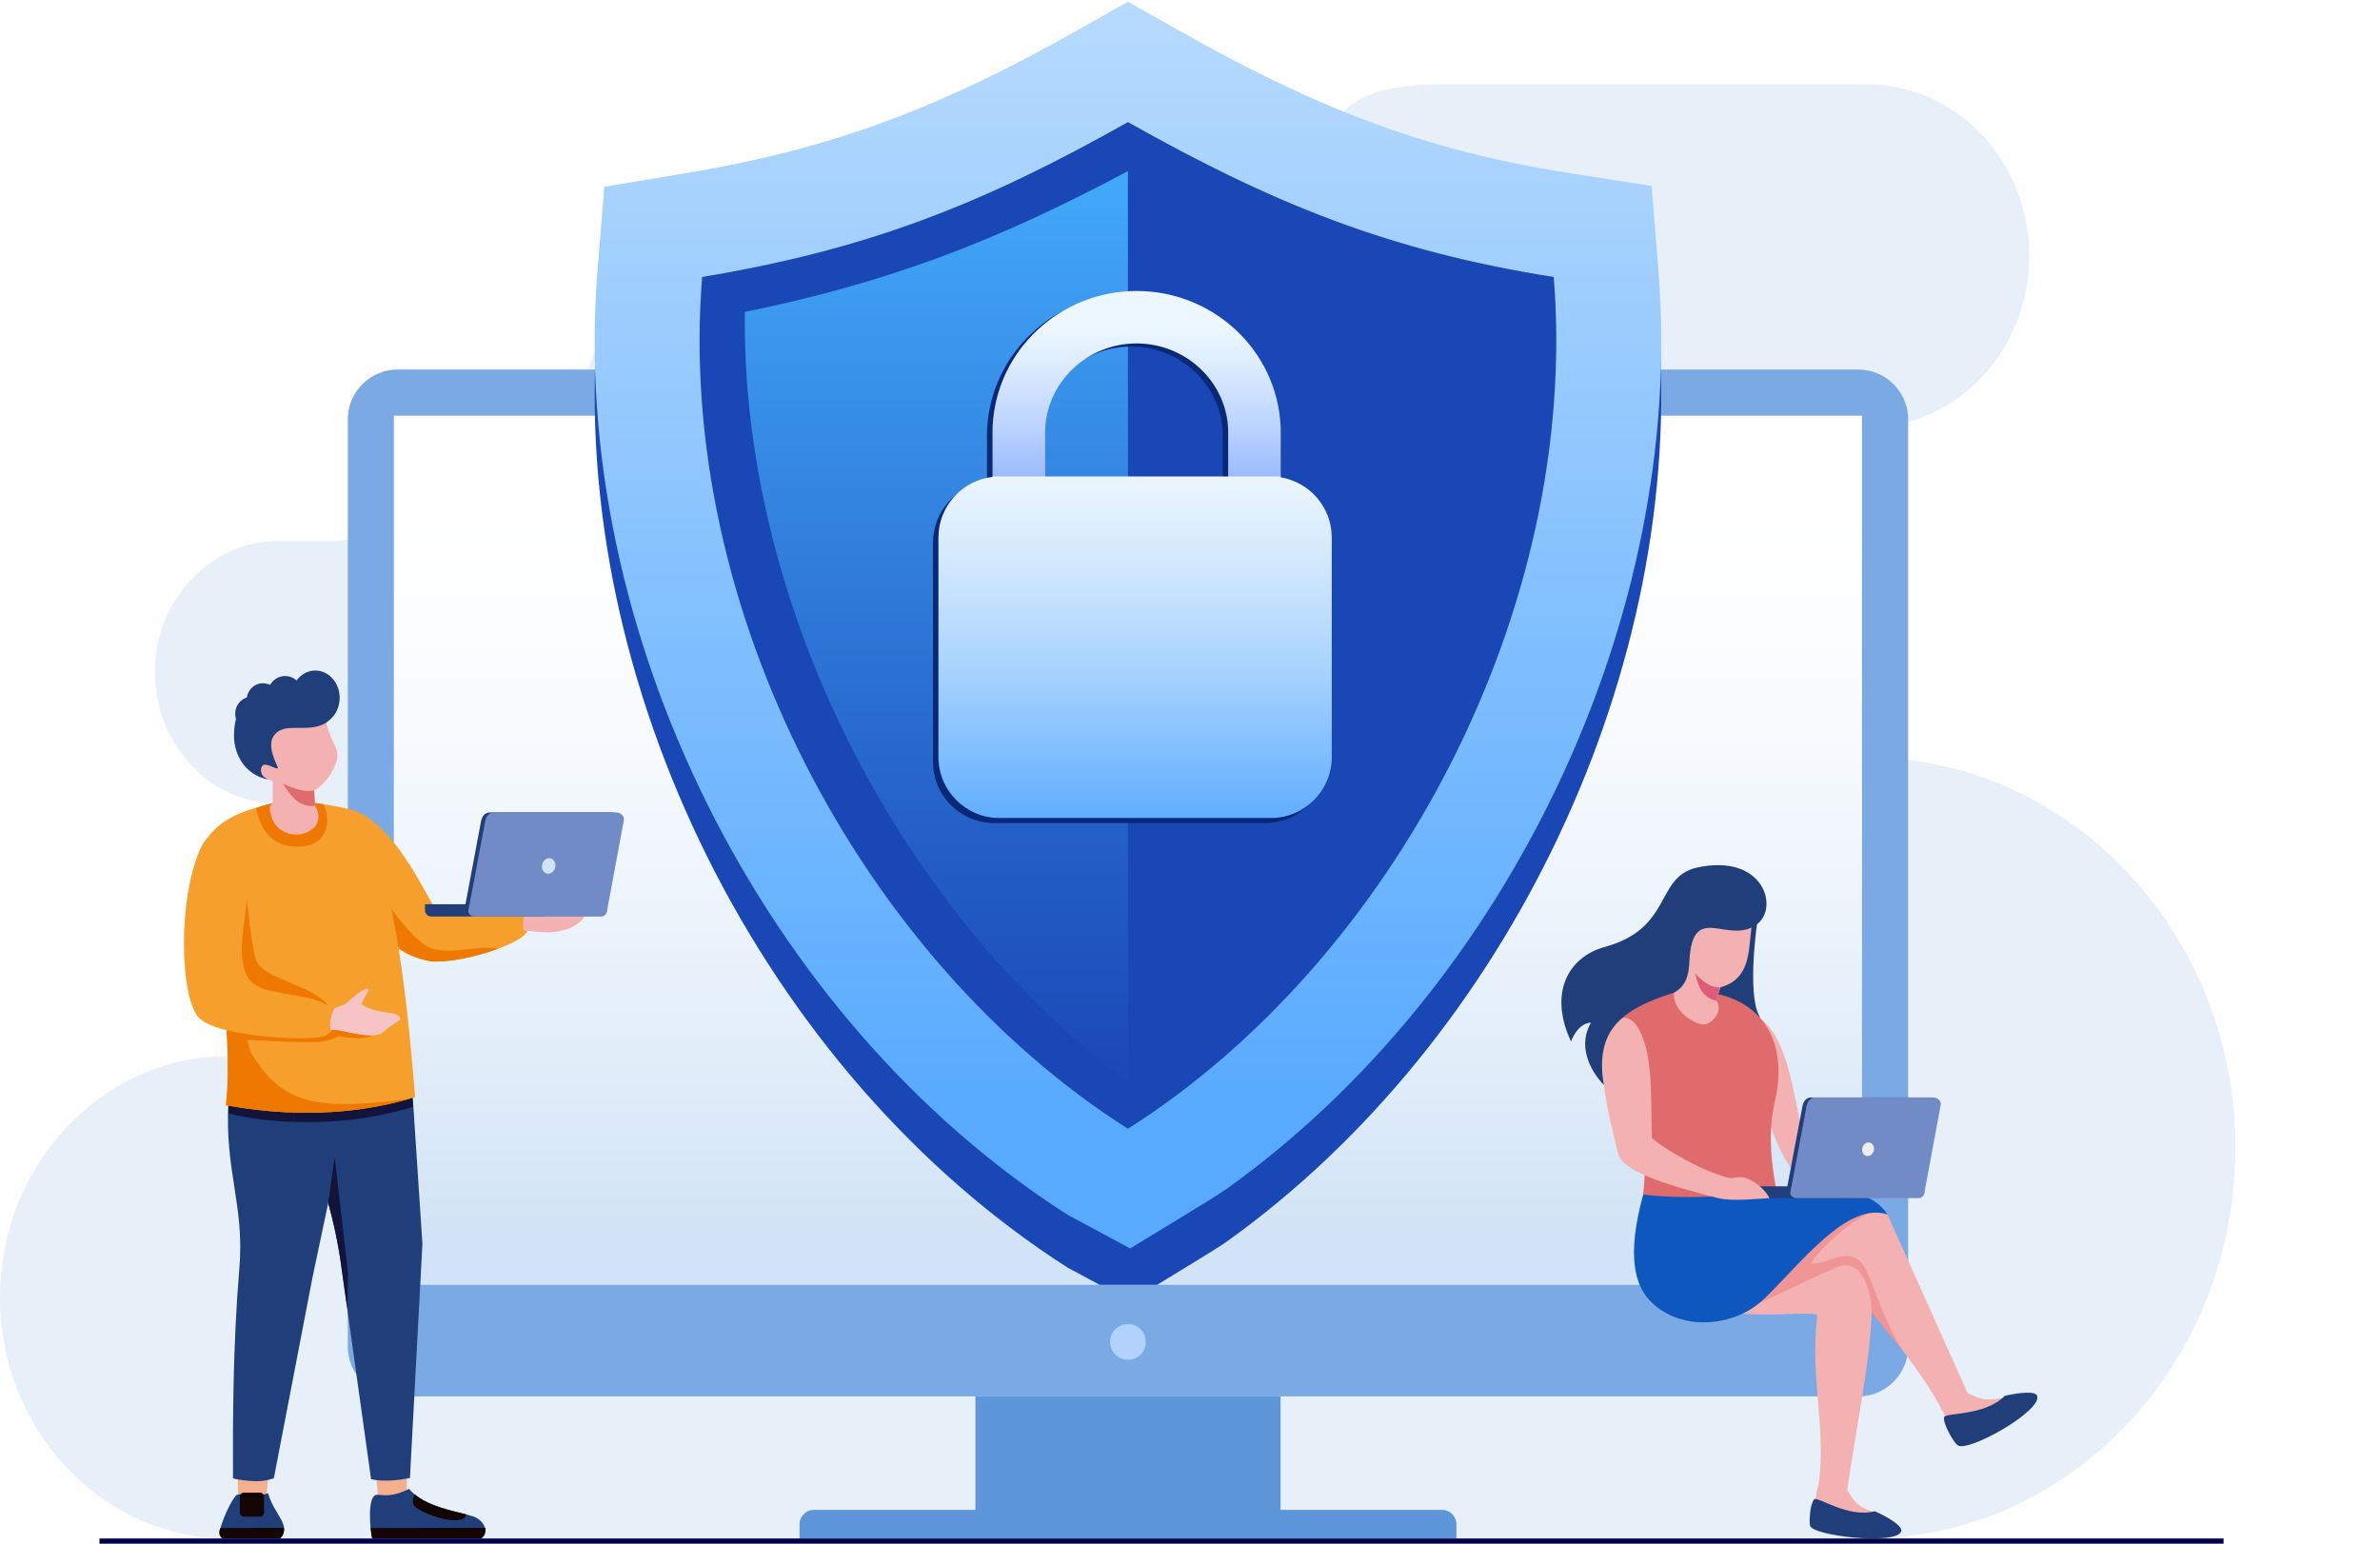 <?xml version="1.0" encoding="utf-8"?>
<!-- Generator: Adobe Illustrator 28.2.0, SVG Export Plug-In . SVG Version: 6.00 Build 0)  -->
<svg version="1.1" id="Layer_1" xmlns="http://www.w3.org/2000/svg" xmlns:xlink="http://www.w3.org/1999/xlink" x="0px" y="0px"
	 viewBox="0 0 2807 1820.8" style="enable-background:new 0 0 2807 1820.8;" xml:space="preserve">
<style type="text/css">
	.st0{fill-rule:evenodd;clip-rule:evenodd;fill:#FFFFFF;}
	.st1{fill-rule:evenodd;clip-rule:evenodd;fill:#E7EFF9;}
	.st2{fill-rule:evenodd;clip-rule:evenodd;fill:#7BA9E3;}
	
		.st3{clip-path:url(#SVGID_00000116221426078425640110000014161949163862681506_);fill:url(#SVGID_00000078033180358770474210000007355969391315219584_);}
	.st4{fill-rule:evenodd;clip-rule:evenodd;fill:#1A47B6;}
	
		.st5{clip-path:url(#SVGID_00000014609311182073156240000002737901887433658558_);fill:url(#SVGID_00000096019971643728075140000016006482615101692327_);}
	
		.st6{clip-path:url(#SVGID_00000174594874765266777370000004752686171062473652_);fill:url(#SVGID_00000183225311951356427520000017522646324538317702_);}
	.st7{fill-rule:evenodd;clip-rule:evenodd;fill:#092978;}
	
		.st8{clip-path:url(#SVGID_00000172434075563207602270000008715857662197998518_);fill:url(#SVGID_00000158012538409698251120000015254089177610226304_);}
	
		.st9{clip-path:url(#SVGID_00000143580212809102521120000003965302875258974647_);fill:url(#SVGID_00000075859401468522394930000012172994734096405902_);}
	.st10{fill-rule:evenodd;clip-rule:evenodd;fill:#F4AF8F;}
	.st11{fill-rule:evenodd;clip-rule:evenodd;fill:#1F3E7A;}
	.st12{fill-rule:evenodd;clip-rule:evenodd;fill:#140505;}
	.st13{fill-rule:evenodd;clip-rule:evenodd;fill:#12143C;}
	.st14{fill-rule:evenodd;clip-rule:evenodd;fill:#F79F2D;}
	.st15{fill-rule:evenodd;clip-rule:evenodd;fill:#F4B1B1;}
	.st16{fill-rule:evenodd;clip-rule:evenodd;fill:#EF7800;}
	.st17{fill:#EF7800;}
	.st18{fill-rule:evenodd;clip-rule:evenodd;fill:#E06B6C;}
	.st19{fill:#F79F2D;}
	.st20{fill-rule:evenodd;clip-rule:evenodd;fill:#F6C4C5;}
	.st21{fill-rule:evenodd;clip-rule:evenodd;fill:#718BC6;}
	.st22{fill-rule:evenodd;clip-rule:evenodd;fill:#D1E3F6;}
	.st23{fill:#F4B1B1;}
	.st24{fill:#F09596;}
	.st25{fill-rule:evenodd;clip-rule:evenodd;fill:#0E57BF;}
	.st26{fill-rule:evenodd;clip-rule:evenodd;fill:#DF5B7A;}
	.st27{fill-rule:evenodd;clip-rule:evenodd;fill:#EDEEEE;}
	.st28{fill-rule:evenodd;clip-rule:evenodd;fill:#5E96DA;}
	.st29{fill-rule:evenodd;clip-rule:evenodd;fill:#B1D2FC;}
	.st30{fill-rule:evenodd;clip-rule:evenodd;fill:#000446;}
</style>
<rect x="-315.1" y="-294.5" class="st0" width="3325.6" height="2478.8"/>
<path class="st1" d="M345.3,1245.9H268c-147.2,0-267.6,127.6-268,283.7v1.4c0.4,156.1,120.8,283.7,268,283.7h1934.6
	c238.7,0,433.9-207.2,433.9-460.5l0,0c0-253.3-195.3-460.5-433.9-460.5c-100.9,0-183.5-87.6-183.5-194.7s82.6-194.7,183.5-194.7l0,0
	c104.9,0,190.8-91.1,190.8-202.4l0,0c0-111.3-85.8-202.4-190.8-202.4h-511.5c-102.5,3-118.4,35.3-137.9,96.8
	c-20.5,64.5-126.9,69.7-126.9,69.7H969.6c-222.5,0-245.2,72.4-290.9,216.4S395.6,638,395.6,638h-67c-80.3,0-146,69.7-146,155
	c0,85.2,65.7,155,146,155h16.7c77.2,0,140.4,67.1,140.4,149.1C485.8,1178.8,422.5,1245.9,345.3,1245.9"/>
<path class="st2" d="M468.8,435.9h1723.1c32.2,0,58.6,26.4,58.6,58.6v1094c0,32.2-26.4,58.6-58.6,58.6H468.8
	c-32.2,0-58.6-26.4-58.6-58.6v-1094C410.2,462.3,436.6,435.9,468.8,435.9"/>
<g>
	<g>
		<defs>
			<path id="SVGID_1_" d="M464.7,490.3H2196c0.1,0,0.2,0.1,0.2,0.2v1024.8c0,0.1-0.1,0.2-0.2,0.2H464.7c-0.1,0-0.2-0.1-0.2-0.2
				V490.5C464.5,490.4,464.6,490.3,464.7,490.3"/>
		</defs>
		<clipPath id="SVGID_00000008868106210698401820000008710156513704516754_">
			<use xlink:href="#SVGID_1_"  style="overflow:visible;"/>
		</clipPath>
		
			<linearGradient id="SVGID_00000144321867040770516280000001525299796393499536_" gradientUnits="userSpaceOnUse" x1="1330.278" y1="352.818" x2="1330.318" y2="1205.149" gradientTransform="matrix(1 0 0 -1 0 1820)">
			<stop  offset="0" style="stop-color:#D1E3F6"/>
			<stop  offset="0.332" style="stop-color:#E6F0FA"/>
			<stop  offset="0.723" style="stop-color:#F8FBFE"/>
			<stop  offset="1" style="stop-color:#FFFFFF"/>
		</linearGradient>
		
			<rect x="464.5" y="490.3" style="clip-path:url(#SVGID_00000008868106210698401820000008710156513704516754_);fill:url(#SVGID_00000144321867040770516280000001525299796393499536_);" width="1731.6" height="1025.2"/>
	</g>
</g>
<path class="st4" d="M1364.6,1515.5c30.3-18.4,71.5-43.4,81.4-50.4c332.6-237.5,542.7-676.5,510-1083.2l-8.1-100.2l-99.3-15.6
	c-174.3-27.4-302.4-80-455.5-166.4l-62.7-35.4l-62.7,35.4C1113.7,186.4,986,237,811,266.2l-98.3,16.4l-8,99.3
	c-34.2,424.5,196.3,884.3,554.5,1113.3l37.8,20.3L1364.6,1515.5L1364.6,1515.5z"/>
<g>
	<g>
		<defs>
			<path id="SVGID_00000134959499358261042800000011330563837568828339_" d="M1333,1472.6c15.1-9.6,98.4-59.4,113-69.8
				c332.6-237.5,542.7-676.5,510-1083.2l-8.1-100.2l-99.3-15.6c-174.3-27.4-302.4-80-455.5-166.4L1330.3,2l-62.7,35.4
				C1113.7,124.2,986,174.8,811,203.9l-98.3,16.4l-8,99.3c-34.2,424.5,196.3,884.3,554.5,1113.3L1333,1472.6z"/>
		</defs>
		<clipPath id="SVGID_00000123414085884675304250000004282494341834079113_">
			<use xlink:href="#SVGID_00000134959499358261042800000011330563837568828339_"  style="overflow:visible;"/>
		</clipPath>
		
			<linearGradient id="SVGID_00000154422815300795114120000013225478796681437859_" gradientUnits="userSpaceOnUse" x1="1329.603" y1="505.084" x2="1329.592" y2="2621.162" gradientTransform="matrix(1 0 0 -1 0 1820)">
			<stop  offset="0" style="stop-color:#57AAFF"/>
			<stop  offset="1" style="stop-color:#F2F8FC"/>
		</linearGradient>
		
			<rect x="670.5" y="2" style="clip-path:url(#SVGID_00000123414085884675304250000004282494341834079113_);fill:url(#SVGID_00000154422815300795114120000013225478796681437859_);" width="1318.2" height="1470.6"/>
	</g>
</g>
<path class="st4" d="M1330.3,144c172.2,97.1,310.6,152.5,502.2,182.7c31.5,391.4-188.8,805.7-502.2,1004.7
	c-313.4-199-533.7-613.3-502.2-1004.7C1023.3,294.2,1158.2,241.1,1330.3,144"/>
<g>
	<g>
		<defs>
			<path id="SVGID_00000110465313872896941550000000421253033224133534_" d="M1330.3,1276.6C1165,1153.3,1036,973.5,959.8,783.8
				c-52.8-131.5-83-273.9-81.3-415.9c77.5-15.7,153.7-36.4,228.1-63.8c77.1-28.4,151.3-63.6,223.7-102.3V1276.6z"/>
		</defs>
		<clipPath id="SVGID_00000027562455502311114720000010597479871906691519_">
			<use xlink:href="#SVGID_00000110465313872896941550000000421253033224133534_"  style="overflow:visible;"/>
		</clipPath>
		
			<linearGradient id="SVGID_00000008855333776719499360000008120046489759354542_" gradientUnits="userSpaceOnUse" x1="1103.543" y1="526.295" x2="1103.663" y2="1688.678" gradientTransform="matrix(1 0 0 -1 0 1820)">
			<stop  offset="0" style="stop-color:#1A47B6"/>
			<stop  offset="0.268" style="stop-color:#245FC7"/>
			<stop  offset="0.831" style="stop-color:#3D9DF1"/>
			<stop  offset="1" style="stop-color:#45B1FF"/>
		</linearGradient>
		
			<rect x="876.9" y="201.8" style="clip-path:url(#SVGID_00000027562455502311114720000010597479871906691519_);fill:url(#SVGID_00000008855333776719499360000008120046489759354542_);" width="453.4" height="1074.9"/>
	</g>
</g>
<path class="st7" d="M1164.3,568.4c-35.8,4-63.9,34.6-63.9,71.5v259c0,39.6,32.4,71.9,71.9,71.9h320.1c39.6,0,71.9-32.4,71.9-71.9
	v-259c0-35.6-26.2-65.4-60.3-71V508l-0.1-1.5c-4.3-90.3-80.1-159.7-169.9-159.7s-165.5,69.5-169.8,159.7v0.3
	c-0.1,2.6-0.2,5.1-0.2,7.7c0,2,0,4.1,0.1,6.1v47.8H1164.3z M1442.1,568h-215.8v-48.7c-0.1-1.6-0.1-3.2-0.1-4.8s0-3.2,0.1-4.8v-0.2
	l0,0c2.7-56,49.9-100.7,107.8-100.7c56.7,0,105.2,43.4,108,100.7v5V568z"/>
<g>
	<g>
		<defs>
			<path id="SVGID_00000140709178701653297230000001040603744139515322_" d="M1232.7,564.3v-48.7c-0.1-1.6-0.1-3.2-0.1-4.8
				c0-1.6,0-3.2,0.1-4.8v-0.2l0,0c2.7-56,49.9-100.7,107.8-100.7c56.7,0,105.2,43.4,108,100.7v5v53.5h62v-59.9l-0.1-1.5
				c-4.3-90.3-80.1-159.7-169.9-159.7s-165.5,69.5-169.8,159.7v0.3c-0.1,2.6-0.2,5.1-0.2,7.7c0,2,0,4.1,0.1,6.1v47.4h62.1V564.3z"/>
		</defs>
		<clipPath id="SVGID_00000083774689742140779570000014354019856653835429_">
			<use xlink:href="#SVGID_00000140709178701653297230000001040603744139515322_"  style="overflow:visible;"/>
		</clipPath>
		
			<linearGradient id="SVGID_00000039120510269436504990000001658601914983862145_" gradientUnits="userSpaceOnUse" x1="1340.558" y1="1057.485" x2="1340.548" y2="1436.165" gradientTransform="matrix(1 0 0 -1 0 1820)">
			<stop  offset="0" style="stop-color:#2462FF"/>
			<stop  offset="4.215140e-02" style="stop-color:#2E6AFF"/>
			<stop  offset="0.391" style="stop-color:#7FA6FF"/>
			<stop  offset="0.678" style="stop-color:#BAD2FF"/>
			<stop  offset="0.888" style="stop-color:#DEEDFF"/>
			<stop  offset="1" style="stop-color:#ECF7FF"/>
		</linearGradient>
		
			<rect x="1170.6" y="343.2" style="clip-path:url(#SVGID_00000083774689742140779570000014354019856653835429_);fill:url(#SVGID_00000039120510269436504990000001658601914983862145_);" width="339.9" height="221.1"/>
	</g>
</g>
<g>
	<g>
		<defs>
			<path id="SVGID_00000113346370905740144140000016073884739474998400_" d="M1338.8,639.1c-39.9,0-72.3,32.4-72.3,72.3
				c0,27.8,15.7,51.9,38.6,64c0,39.8,0,79.7,0,119.5c13.7,24.6,52.9,21.7,67.4,0V775.5c23-12.1,38.6-36.2,38.6-64
				C1411.1,671.5,1378.7,639.1,1338.8,639.1 M1448.5,562h-215.8h-62v0.5c-35.8,4-63.9,34.6-63.9,71.5v259
				c0,39.6,32.4,71.9,71.9,71.9h320.1c39.6,0,71.9-32.4,71.9-71.9V634c0-35.6-26.2-65.4-60.3-71v-1H1448.5z"/>
		</defs>
		<clipPath id="SVGID_00000163046282597655658270000011383225748961417622_">
			<use xlink:href="#SVGID_00000113346370905740144140000016073884739474998400_"  style="overflow:visible;"/>
		</clipPath>
		
			<linearGradient id="SVGID_00000039100601809769734240000005812933925481278098_" gradientUnits="userSpaceOnUse" x1="1338.8" y1="835.885" x2="1338.8" y2="1303.806" gradientTransform="matrix(1 0 0 -1 0 1820)">
			<stop  offset="0" style="stop-color:#57AAFF"/>
			<stop  offset="0.139" style="stop-color:#74B8FE"/>
			<stop  offset="0.428" style="stop-color:#AAD4FD"/>
			<stop  offset="0.679" style="stop-color:#D1E7FD"/>
			<stop  offset="0.878" style="stop-color:#E9F4FC"/>
			<stop  offset="1" style="stop-color:#F2F8FC"/>
		</linearGradient>
		
			<rect x="1106.8" y="562" style="clip-path:url(#SVGID_00000163046282597655658270000011383225748961417622_);fill:url(#SVGID_00000039100601809769734240000005812933925481278098_);" width="464" height="402.8"/>
	</g>
</g>
<polygon class="st10" points="314.3,1764.5 317.8,1727.1 280.4,1728 280.7,1770.8 "/>
<path class="st11" d="M316.2,1761.3c7.3,25.9,27.9,37.2,14.4,53.4H262c-0.1-0.3-0.2-0.6-0.3-1c-0.7-2.2-3.9-3.1-1.7-11.2
	c4-15,15.7-38.2,19.7-39.4C287.5,1760.7,298.8,1767.4,316.2,1761.3"/>
<path class="st12" d="M334.9,1802.1L334.9,1802.1l0.1,2.8c-0.2,4-1.8,7.6-5.2,9.7h-67.9c-5.2-5-3-9.4-2.1-12.2L334.9,1802.1z"/>
<path class="st11" d="M429.2,1246.8L389,1409.9l-20.5,97.1L323,1743.5c0,0-9.6,4.4-25,3.5s-23.2-3.2-23.2-3.2
	c-0.3-69.8,0-158.5,7.5-247.6c6.3-74.7-17.5-114.7-12.9-197c1.4-24.3,27.6-93.3,27.2-92.4L429.2,1246.8z"/>
<path class="st13" d="M421.4,1278.5l-10.3,41.8c-52.7,6.6-107.7,2.1-141.5-7.1c0-4.7-0.1-9.4-0.1-14.1c0-4.8,1-11.4,2.8-18.8
	c47.7-0.3,125.7-0.8,133.3-1.3C408.1,1278.8,413.9,1278.6,421.4,1278.5"/>
<polygon class="st10" points="479.9,1764.5 479.8,1725.8 442.3,1726.7 446.4,1770.8 "/>
<path class="st11" d="M482.4,1756.2c18.6,22,58.6,26.8,75.3,32.3c13.6,4.5,20.1,19.5,9.6,26.2H439.1c-0.1-0.3-0.2-0.6-0.3-1
	c-1.9-6.3-6.9-51.6,6.5-50.6C453.5,1763.7,463.9,1765.7,482.4,1756.2"/>
<path class="st12" d="M489.2,1762.8c17.2,14,43.8,19.2,60.6,23.4c-0.9,3.5-1.4,6.6-12.7,6.9c-17,0.4-38.5-9.2-46.4-14.8
	C485,1774.2,487,1767.4,489.2,1762.8"/>
<path class="st12" d="M572.4,1802.1L572.4,1802.1l0.1,2.8c-0.2,4-1.8,7.6-5.2,9.7H439.1c-0.1-0.3-0.2-0.6-0.3-1
	c-0.4-1.2-1.3-7.7-1.7-11.2L572.4,1802.1z"/>
<path class="st11" d="M483.1,1238l15.1,229.1l-14.7,276.2c0,0-18,3.9-33.4,3s-12.6-2.7-12.6-2.7l-36-257.4c0,0-8.1-58.6-27.2-104.3
	c-13.8-33-30.6-42.5-28.2-80.8c2.6-39.7-0.8-70.5,4.7-84.2s32.7-8.2,32.7-8.2L483.1,1238z"/>
<path class="st13" d="M485.4,1278l1.6,27.5c-32,9.7-76.2,19.7-139.8,17.8c-1.4-6.7-1.6-12.8-1-22.2c0.5-7.4,0.8-14.5,0.9-21.3
	c29.5-0.2,54.4-0.5,58.5-0.8C414.7,1278.3,467.6,1278,485.4,1278"/>
<path class="st13" d="M409.6,1543.8l-8.1-57.6c0,0-4.4-32-14.4-67.1l0,0l7.6-54.6l15.8,137L409.6,1543.8z"/>
<path class="st14" d="M414.5,1033.9c20.2,45.8,35.7,90.7,95.1,100.2c42,1.7,118-24.8,112.4-39.4c-6-15.8,19.9-21.1-4.3-20.9
	c-32.1-0.5-94.8,0.1-102.1-0.5c-6.8-0.6-44.1-97.2-97.3-117.1C413.3,953,400.1,1011.7,414.5,1033.9"/>
<path class="st15" d="M692.1,1074.7c-1.2,1.9-1.3,4.7-3.4,7.5c-6.6,8.8-24.3,22-62.2,16c-1.8-0.3-6.7,0.1-8.7-0.3
	c-1.2-3.7-2-15.1,2.4-25.6C634.1,1073.9,698.2,1067.3,692.1,1074.7"/>
<path class="st16" d="M438.3,1082.4c14.1,22.1,35,45.9,71.2,51.7c23.7,0.9,49.9-5.3,77.9-15c-27.8-4.8-51.7,7.6-78.5-0.5
	c-24.5-7.4-67.2-75.4-67.2-75.4S442.7,1073,438.3,1082.4"/>
<path class="st14" d="M258.3,1129.1c7.2,45.3,14.9,118.4,8.1,174.5c92.4,17,167.7,7.5,223.2-9.5c-5.9-68.9-21.7-282.8-71.3-337.8
	c-61.1-17.9-129.5-10.2-163,20.1c-5,4.4-10.1,10.6-15.1,18V1161C247.2,1150.4,253.5,1139,258.3,1129.1"/>
<path class="st17" d="M381.5,948.6c-21.1-3.7-46.5-7.8-79.4,4.3c7.7,41.5,33.7,46.6,53.5,45.5C382.4,997,392.6,972.8,381.5,948.6"/>
<path class="st16" d="M283.3,1226c0,0,81.4,5.1,96.2,2.6c14.8-2.6,19.9-6.6,19.9-6.6c14.1,3.1,25.3,3.1,33.9,1.5
	c7.2-1.4,24.3-11.2,12.5-16.3l-33.3-14.3l-74.6-3.6l-45,2.3l-15.3,14.3L283.3,1226z"/>
<path class="st16" d="M290.7,1058.7c0,0,6,55.3,10.9,72.7c6.7,23.9,73.5,31.2,86.7,57.4l-115.8,11.6c0,0-24-41.7-21.7-52.7
	C253.2,1136.7,290.7,1058.7,290.7,1058.7"/>
<path class="st16" d="M276,1305.3c84.7,14.1,154.6,5.9,207.4-9.3c-11.9,1.6-29.3,3.9-55.7,5.6c-63.4,4-99.8-7.4-129.9-57
	c-12.1-19.9-17.5-116.6-24.2-153.5c-4.6,14.7-8.7,24.6-15.3,38.1c6.7,46,14.2,123.8,8.1,174.5C269.6,1304.2,272.8,1304.8,276,1305.3
	L276,1305.3z"/>
<path class="st15" d="M394.4,904.5c-5.8,12.7-14.2,22.6-23.8,27.7l1,18.1c21.7,36.6-51,53-53.6,1.2l3.7-4.5l-0.1-25.7
	c-1.5,0-12.9-6-16.3-6.8c-3.4-0.9-8.5-7.1-9.1-13.9c-0.6-6.7,9.9-4.9,9.9-4.9c-13.3-16.8-28.1-30.4-10.2-46.7
	c18-16.3,60.3-27,60.3-27l25.3-9.9c-2.9,9,0.4,36.3,7.7,54.5C395.9,883,402.1,887.5,394.4,904.5"/>
<path class="st18" d="M333.8,924.5c9,14.1,19.4,28.7,37.7,25.8l-1-18.1C362.4,933.9,354.3,933.5,333.8,924.5"/>
<path class="st12" d="M287.6,1760.6h19.1c2.6,0,4.7,2.1,4.7,4.7v18.9c0,2.6-2.1,4.7-4.7,4.7h-19.1c-2.6,0-4.7-2.1-4.7-4.7v-18.9
	C282.9,1762.7,285,1760.6,287.6,1760.6"/>
<path class="st19" d="M285,1031.7c-15.3-27.2-33.2-63.5-47.8-32.4c-28,59.5-25.4,178.5-2,201.8c23.9,23.2,138.5,27.7,149.4,20.2
	c12.8-8.9,22.6-24.8,1.8-35.5c-12.9-7.8-28.6-10.1-50.7-13.8c-34.3-5.7-46.7-11.9-50-42.2C282.1,1096.2,299.2,1057,285,1031.7"/>
<path class="st20" d="M407,1184.5c4-3.6,19.9-17.6,24.9-18.3c2.6-0.3,2.5,0.6,2.5,2c0,1.2-1.1,3.8-2.3,5.1c-2.6,2.8-4.4,9.6-6.1,11
	c17.6,13.3,47.2,6.8,46,18.4c-1.5,1.8-13.4,8.6-16.1,11.1c-8.3,8.1-13.3,11.2-56.2,1.6c-2-0.5-7.7-0.6-9.9-1.1
	c-1-3.8-1.1-15.3,4.9-25.3L407,1184.5z"/>
<path class="st11" d="M382.8,853.6c-21.5,11-46.2-2-58.7,12.7c-6.2,7.3-5.6,17.8,1.4,34c2,4.8,4.8,8.3-3.3,4.6
	c-3.7-1.7-9.8-4.1-11.9-2.4c-4.6,3.8-2.3,11.6,1.4,14.2c1.7,1.1,4.8,2.8,4.8,2.8C287.6,914,275.6,888,276,867
	c0.1-7.1,0.9-13.4,2.3-19c-0.6-1.9-0.9-4-0.9-6.1c0-9.1,5.8-16.8,13.7-19.2c1.5-9.5,9.3-16.8,18.8-16.8c2.9,0,5.6,0.7,8,1.8l1-0.3
	c3.5-6,10-10,17.4-10c5.2,0,10,2,13.5,5.2c5.3-7.2,13.2-11.7,22.1-11.7c15.8,0,28.7,14.4,28.7,32.2c0,11.1-5,21-12.7,26.8
	C386.3,851.3,384.6,852.6,382.8,853.6"/>
<path class="st11" d="M647.6,1066.6H501.3v7.2c0,4,3.2,7.2,7.2,7.2h131.9c4,0,7.2-3.2,7.2-7.2L647.6,1066.6L647.6,1066.6z"/>
<path class="st11" d="M721.8,958.3H577.6c-5.7,0-9.3,4.8-10.3,10.5l-8.8,47l-9.8,52.2h163.5l18.7-100.6
	C731.6,962.4,726.7,958.3,721.8,958.3"/>
<path class="st21" d="M726.8,958.3H582.5c-5.7,0-9.3,4.8-10.3,10.5l-18.4,97.9h-0.2l-1.2,7.2c-0.6,3.9,3.2,7.2,7.2,7.2H709
	c3.9,0,6.6-3.3,7.2-7.2l0.9-5.9l18.7-100.6C736.6,962.4,731.7,958.3,726.8,958.3"/>
<path class="st22" d="M649.3,1012.4c-4.2-1-8.6,2.2-9.8,7.2c-1.2,5,1.3,9.8,5.5,10.8s8.6-2.2,9.8-7.2
	C656,1018.3,653.6,1013.4,649.3,1012.4"/>
<path class="st11" d="M2077,1061.2c-6.3,29.6-16,110.2-2.5,136.3c10.9,21.3,1.9,52.9-2.4,55.5c-4.4,2.6-54.9,19.8-67.5,21.3
	c-12.7,1.5-84-55.8-84-55.8l-5.7-62L2077,1061.2z"/>
<path class="st0" d="M2209,1340.8c-5.1-1.2-10.3,2.6-11.7,8.6c-1.4,5.9,1.5,11.7,6.6,12.9c5,1.2,10.3-2.6,11.7-8.6
	C2217,1347.8,2214,1342,2209,1340.8"/>
<path class="st23" d="M2063.6,1238.2c4.7,10.3,15.9,81.7,40.6,126.9c15.8,29.1,43.2,43,58.2,37.2c25.9-10.1-31.5-57.1-32-56.6
	c-16.3-35.9-15.2-126.6-63.8-150.7C2061.8,1191.8,2049.4,1216.7,2063.6,1238.2"/>
<path class="st23" d="M2113.4,1434.7c38.6,10.2,59.9-38.1,112.7-2.2l94.5,210.6c17.2,9,25.2,9.4,47.5,4.6c7.2-1.6,12.5-3.2,21,3.3
	c0.3,0.2,0.5,0.4,0.7,0.7c2.4,2.6,1.6,7-1.8,8.6l-77.3,34.6c-3.8,1.7-5.3-0.7-7.4-4.1c-0.3-0.5-0.6-1-0.8-1.5
	c-33.3-82.6-99.4-131.4-118.1-193.1c0,0-57.3,35-93.3,35.5c-52.2,0.7-89.4-33.3-90.2-35.5
	C1999.5,1492.5,2113.4,1434.7,2113.4,1434.7"/>
<path class="st24" d="M2205.1,1430.9c-28.9,11.2-78.5,62.8-66.1,59.5c20-1.4,36.9-16.5,53.1-4.2c15.2,11.5,21.1,57.6,51.6,106.1
	c-0.7-0.9-29.6-36-36.2-44.1c-67.1-81.5-76.3,8.6-174.2-12.2c-45.4-9.7,3.3-58.5,2.7-60.9
	C2035.2,1471.4,2205.1,1430.9,2205.1,1430.9"/>
<path class="st23" d="M2113.3,1455c18,18.2-11.3,16.6,6.2,18.5c11.2,1.3-80.1,61-62.8,69.9c4.2,2.2,80.3-36.6,110.1-48.8
	c30.3-12.4,40.9,32,40.6,53.8c-0.7,52.7-21,152.1-28.8,209.3c11,17.8,14.4,20.4,38.1,28.2c7,2.3,12.4,3.6,16.5,13.5
	c0.1,0.3,0.2,0.6,0.3,0.9c0.7,3.5-2.2,6.9-5.9,6.5l-78.3-8.8c-4.2-0.4-7.2-3.9-7.3-7.9c0-0.6,0-1.1,0.1-1.7
	c-2.2-11-2.2-20.1,2.8-37.2c9.4-65.4-10.6-126.9-1.6-199.2c0.7-6-42.5,0.8-85.8-2.4c-27.6-2-51.8-6.4-75.4-25.9
	c0,0,67.5-99.1,68.1-102.9C2050.9,1417.1,2113.3,1455,2113.3,1455"/>
<path class="st11" d="M2211.2,1782.5c0,0,33.2,14.8,31.2,23.4c-4,17.3-105.3,5.7-107.6-6.4c-1.1-5.4-0.2-25.4,4.9-31
	C2143.5,1764.5,2179.5,1791,2211.2,1782.5"/>
<path class="st25" d="M2082.4,1385.3c3,39.6,108.6-7.3,143.7,47.2c-47.8-15.9-103,59-146.1,100.1c-34.6,33-99.2,38.8-134.5,1.1
	c-20.3-21.7-26.8-62.3-3.7-137.5C1957.6,1359.1,2076.5,1361.5,2082.4,1385.3"/>
<path class="st11" d="M2364.5,1646.4c0,0,35.5-8.5,38.2,0.2c5.6,17.7-81.2,66.7-93.7,58.2c-4.7-3.2-17.7-25.5-16.1-33.1
	C2294.1,1665.9,2340.5,1670.7,2364.5,1646.4"/>
<path class="st18" d="M1912.7,1198.9c-16.3,66.3,40,76.1,25.2,210c48.8,6.8,138,1.6,156.5-9.1c-12.4-65.1-1.5-97.4,0.6-108.8
	c13.7-73.7-27.6-121.9-99.2-121.5C1961.9,1169.8,1926.8,1178.1,1912.7,1198.9"/>
<path class="st23" d="M2029,1164.6l-4.8,15.7l1.6,2.7c5.8,12.4-10.2,28.8-20.1,24.9c-25.9-7.1-38.7-34.4-27.3-43.3l4.5-2.6l7.9-21.8
	c-1.3-0.5-9.1-9.1-11.7-10.9s-5-8.7-3.3-14.6c1.6-5.9,10-1.1,10-1.1c-6-18.4-14.3-34.6,6-42.8c20.3-8.2,59.5-4,59.5-4l24.6-0.4
	c-2.9,3.7-6.2,10.9-8.5,19.5C2060.7,1111.3,2069.5,1153.6,2029,1164.6"/>
<path class="st26" d="M1999.4,1148.2c3.2,14.8,8.3,28.8,24.8,32.1l4.8-15.7C2025.3,1164.9,2014.8,1165.3,1999.4,1148.2"/>
<path class="st11" d="M2203.7,1399.3h-141.6v7c0,3.8,3.1,6.9,7,6.9h127.7c3.8,0,6.9-3.1,6.9-6.9L2203.7,1399.3L2203.7,1399.3z"/>
<path class="st11" d="M2275.5,1294.5h-139.6c-5.5,0-9,4.7-10,10.1l-8.6,45.5l-9.5,50.5H2266l18.1-97.3
	C2285,1298.5,2280.2,1294.5,2275.5,1294.5"/>
<path class="st21" d="M2280.3,1294.5h-139.6c-5.5,0-9,4.7-10,10.1l-17.8,94.7h-0.2l-1.1,7c-0.6,3.8,3.1,6.9,7,6.9H2263
	c3.8,0,6.4-3.2,6.9-6.9l0.9-5.7l18.1-97.3C2289.8,1298.5,2285,1294.5,2280.3,1294.5"/>
<path class="st27" d="M2205.1,1347.7c-3.7-0.9-7.6,1.9-8.6,6.3s1.1,8.6,4.8,9.5s7.6-1.9,8.6-6.3
	C2211,1352.8,2208.9,1348.6,2205.1,1347.7"/>
<path class="st23" d="M1915.2,1200.5c-47.6,13.5-15,124.9-6.6,160.9c5.2,21.3,63.5,37.9,117.6,51.8c16.5,4.2,50.1,0.5,60.6,0
	c-2.1-6.2-15.5-20.5-29.2-24.1c-9.3-2.4-12.4,2.7-24.1-1.1c-43.3-14-85-43.7-85.2-45.9c-1.8-43.2,3.1-106.9-20.5-135.5
	C1925.6,1204,1918.9,1199.5,1915.2,1200.5"/>
<path class="st11" d="M2072.2,1090.2c26.4-19.8,7.6-84.2-71.2-66.8c-49.5,11.8-27.7,71.4-108.5,93.6
	c-42.9,11.8-66.4,54.4-39.6,111.4c0.1,0.1,7-21.3,23.5-22.2c-20.1,35.5,10.1,68.3,15.3,73.7c-10.3-61.4,15.9-88.2,82.9-109.2
	c15.2-8.4,17.2-22.8,17.9-36.8C1995.9,1061.9,2038.2,1115.7,2072.2,1090.2"/>
<path class="st28" d="M1150.4,1647.2h359.9v133.7h190.5c9.2,0,16.8,7.5,16.9,16.7l0,0v0.2v16.9H943v-16.9v-0.2l0,0
	c0.1-9.2,7.7-16.7,16.9-16.7h190.5V1647.2z"/>
<path class="st29" d="M1330.3,1561.7c11.6,0,21.1,9.4,21.1,21.1s-9.4,21.1-21.1,21.1c-11.6,0-21.1-9.4-21.1-21.1
	S1318.7,1561.7,1330.3,1561.7"/>
<rect x="117.3" y="1814.7" class="st30" width="2505.2" height="6.1"/>
</svg>
